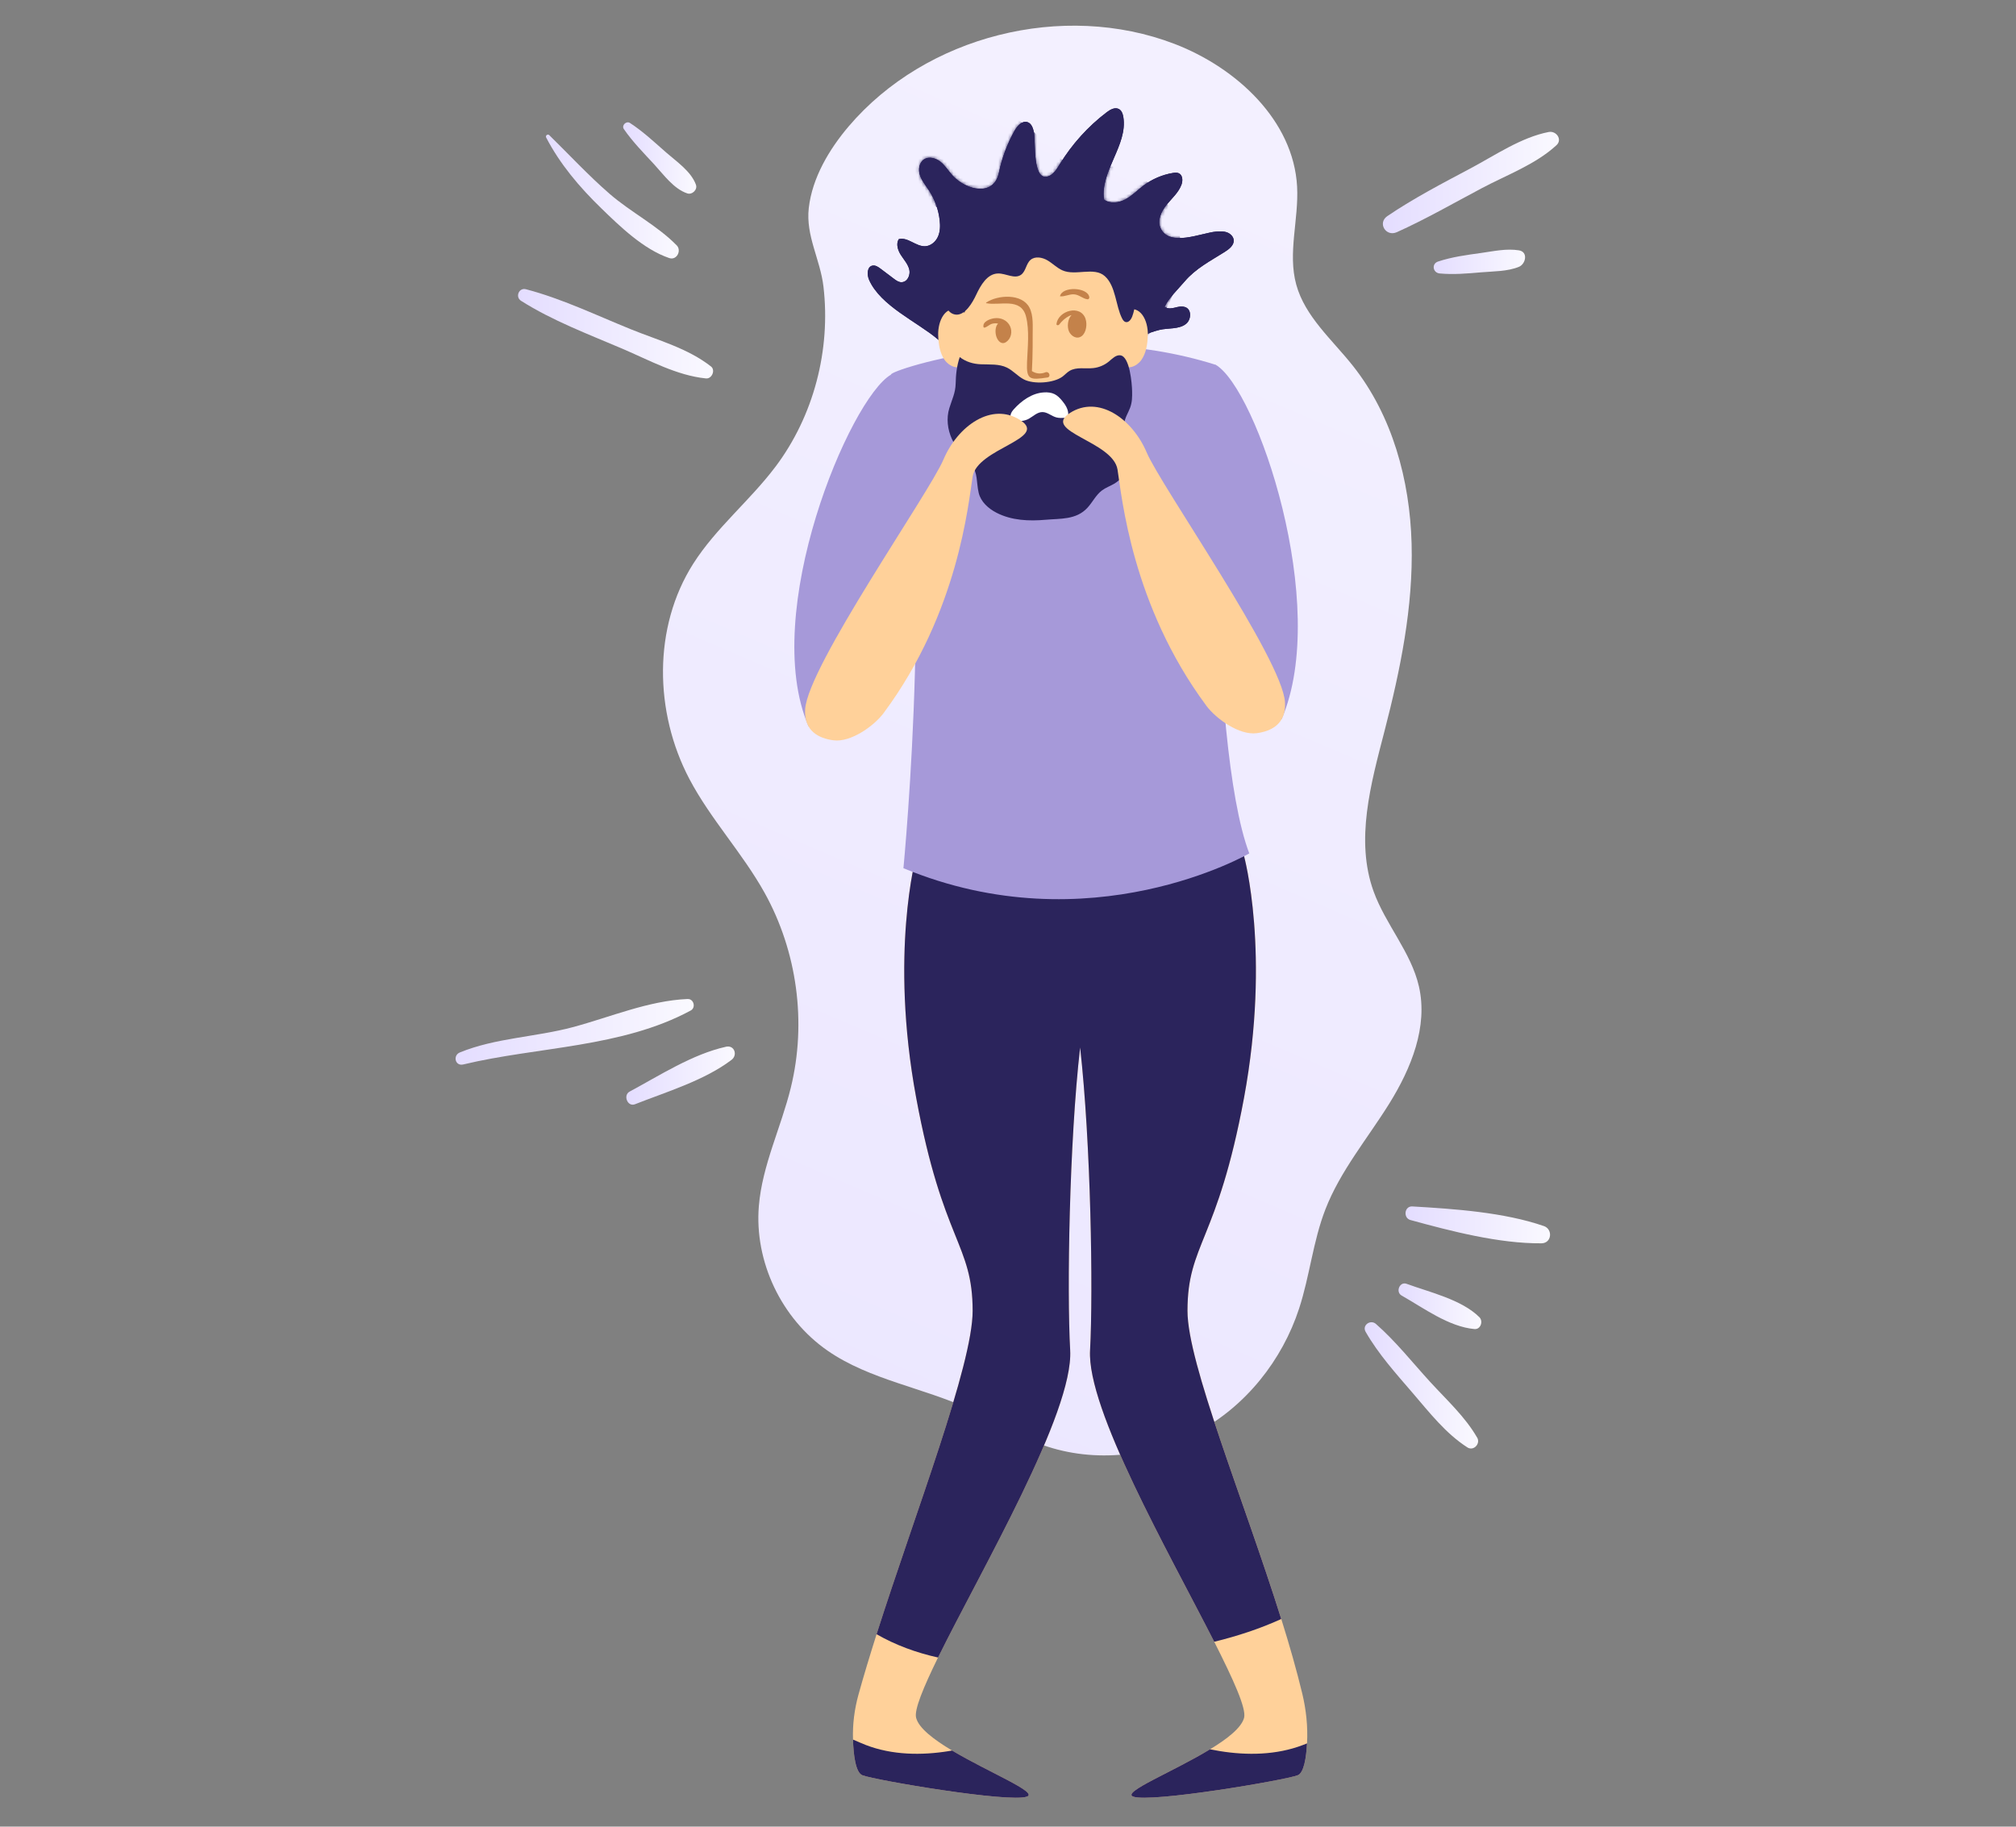 <svg width="629" height="570" viewBox="0 0 629 570" fill="none" xmlns="http://www.w3.org/2000/svg">
<rect x="0" y="0" width="629" height="570" fill="#808080" stroke="none"/>
<g clip-path="url(#clip0_361_17369)">
<path d="M241.921 145.677C233.975 156.229 223.393 164.751 216.305 175.89C203.68 195.731 204.145 222.269 215.083 243.067C221.687 255.614 231.64 266.176 238.536 278.569C248.735 296.912 251.727 319.073 246.737 339.419C243.7 351.822 237.825 363.611 236.767 376.321C235.325 393.67 243.791 411.489 258.195 421.473C271.386 430.617 288.098 433.018 302.676 439.788C309.864 443.128 316.533 447.524 323.922 450.395C339.886 456.596 358.569 454.98 373.639 446.874C388.709 438.759 400.066 424.47 405.33 408.321C408.641 398.175 409.663 387.361 413.522 377.404C418.174 365.389 426.676 355.297 433.491 344.33C440.296 333.362 445.587 320.382 442.713 307.825C440.269 297.147 432.323 288.517 428.583 278.208C422.781 262.213 427.707 244.62 431.967 228.155C436.93 208.982 440.962 189.358 440.424 169.58C439.876 149.802 434.43 129.681 422.079 114.119C415.629 105.995 407.173 98.792 404.436 88.817C401.717 78.924 405.257 68.444 404.7 58.207C403.578 37.644 385.863 21.161 366.469 13.705C331.676 0.336 288.855 11.159 264.809 39.413C258.724 46.563 253.415 55.481 252.339 64.932C251.353 73.607 255.924 80.919 256.927 89.467C259.226 109.154 253.917 129.754 241.921 145.686V145.677Z" fill="url(#paint0_linear_361_17369)"/>
<path d="M282.196 87.86C283.391 87.273 284.02 85.567 283.71 84.177C283.327 82.453 282.05 81.09 281.092 79.6C280.134 78.111 279.486 76.134 280.417 74.627C283.226 73.868 285.781 76.992 288.691 76.838C290.433 76.748 291.938 75.43 292.641 73.859C293.352 72.28 293.38 70.493 293.188 68.777C292.823 65.428 291.646 62.17 289.795 59.344C288.8 57.828 287.596 56.393 287.031 54.669C286.465 52.944 286.748 50.769 288.271 49.758C289.84 48.711 292.057 49.343 293.516 50.552C294.976 51.753 295.952 53.423 297.238 54.804C301.672 59.534 310.128 61.366 311.661 53.901C312.601 49.325 314.261 44.883 316.551 40.794C317.408 39.269 318.913 37.563 320.592 38.113C321.951 38.565 322.398 40.217 322.644 41.616C323.109 44.333 322.106 56.772 327.069 55.02C328.747 54.434 329.732 52.764 330.645 51.256C334.449 45.019 339.439 39.485 345.277 35.044C346.381 34.205 347.849 33.365 349.081 34.015C349.966 34.484 350.331 35.541 350.486 36.516C351.918 45.344 343.16 53.432 344.465 62.287C346.362 63.686 349.099 63.316 351.17 62.197C353.241 61.078 354.892 59.335 356.771 57.909C359.444 55.887 362.628 54.524 365.939 53.973C366.569 53.874 367.234 53.802 367.809 54.073C369.013 54.641 369.086 56.338 368.639 57.584C367.754 60.066 365.638 61.872 363.969 63.921C362.299 65.97 361.004 68.777 362.089 71.169C364.844 77.227 374.87 72.659 379.413 72.271C380.553 72.171 381.73 72.126 382.806 72.505C383.883 72.894 384.841 73.814 384.923 74.943C385.041 76.549 383.491 77.741 382.122 78.608C377.698 81.397 373.064 83.78 369.67 87.77C367.563 90.243 364.625 93.023 363.33 95.795C365.72 97.085 367.444 95.027 369.816 95.849C371.823 96.553 371.714 99.694 370.081 101.039C367.882 102.845 364.361 102.294 361.743 102.953C358.231 103.828 353.907 105.598 351.389 108.243C349.108 110.635 347.859 114.191 344.803 115.473C341.135 117.017 337.14 114.426 333.983 112.007C330.836 109.588 326.731 107.096 323.137 108.802C321.741 109.461 320.71 110.671 319.534 111.664C310.813 119.021 299.729 111.88 292.568 105.85C286.018 100.335 274.807 95.479 271.185 87.4C270.455 85.766 270.473 83.193 272.252 82.877C273.155 82.715 274.013 83.302 274.743 83.852L278.884 86.975C279.578 87.499 280.335 88.05 281.21 88.068C281.557 88.077 281.876 88.004 282.159 87.86H282.196Z" fill="#2B245C"/>
<path d="M282.196 87.86C283.391 87.273 284.02 85.567 283.71 84.177C283.327 82.453 282.05 81.09 281.092 79.6C280.134 78.111 279.486 76.134 280.417 74.627C283.226 73.868 285.781 76.992 288.691 76.838C290.433 76.748 291.938 75.43 292.641 73.859C293.352 72.28 293.38 70.493 293.188 68.777C292.823 65.428 291.646 62.17 289.795 59.344C288.8 57.828 287.596 56.393 287.031 54.669C286.465 52.944 286.748 50.769 288.271 49.758C289.84 48.711 292.057 49.343 293.516 50.552C294.976 51.753 295.952 53.423 297.238 54.804C301.672 59.534 310.128 61.366 311.661 53.901C312.601 49.325 314.261 44.883 316.551 40.794C317.408 39.269 318.913 37.563 320.592 38.113C321.951 38.565 322.398 40.217 322.644 41.616C323.109 44.333 322.106 56.772 327.069 55.02C328.747 54.434 329.732 52.764 330.645 51.256C334.449 45.019 339.439 39.485 345.277 35.044C346.381 34.205 347.849 33.365 349.081 34.015C349.966 34.484 350.331 35.541 350.486 36.516C351.918 45.344 343.16 53.432 344.465 62.287C346.362 63.686 349.099 63.316 351.17 62.197C353.241 61.078 354.892 59.335 356.771 57.909C359.444 55.887 362.628 54.524 365.939 53.973C366.569 53.874 367.234 53.802 367.809 54.073C369.013 54.641 369.086 56.338 368.639 57.584C367.754 60.066 365.638 61.872 363.969 63.921C362.299 65.97 361.004 68.777 362.089 71.169C364.844 77.227 374.87 72.659 379.413 72.271C380.553 72.171 381.73 72.126 382.806 72.505C383.883 72.894 384.841 73.814 384.923 74.943C385.041 76.549 383.491 77.741 382.122 78.608C377.698 81.397 373.064 83.78 369.67 87.77C367.563 90.243 364.625 93.023 363.33 95.795C365.72 97.085 367.444 95.027 369.816 95.849C371.823 96.553 371.714 99.694 370.081 101.039C367.882 102.845 364.361 102.294 361.743 102.953C358.231 103.828 353.907 105.598 351.389 108.243C349.108 110.635 347.859 114.191 344.803 115.473C341.135 117.017 337.14 114.426 333.983 112.007C330.836 109.588 326.731 107.096 323.137 108.802C321.741 109.461 320.71 110.671 319.534 111.664C310.813 119.021 299.729 111.88 292.568 105.85C286.018 100.335 274.807 95.479 271.185 87.4C270.455 85.766 270.473 83.193 272.252 82.877C273.155 82.715 274.013 83.302 274.743 83.852L278.884 86.975C279.578 87.499 280.335 88.05 281.21 88.068C281.557 88.077 281.876 88.004 282.159 87.86H282.196Z" fill="#2B245C"/>
<mask id="mask0_361_17369" style="mask-type:luminance" maskUnits="userSpaceOnUse" x="270" y="33" width="115" height="83">
<path d="M282.196 87.86C283.391 87.273 284.02 85.567 283.71 84.177C283.327 82.453 282.05 81.09 281.092 79.6C280.134 78.111 279.486 76.134 280.417 74.627C283.226 73.868 285.781 76.992 288.691 76.838C290.433 76.748 291.938 75.43 292.641 73.859C293.352 72.28 293.38 70.493 293.188 68.777C292.823 65.428 291.646 62.17 289.795 59.344C288.8 57.828 287.596 56.393 287.031 54.669C286.465 52.944 286.748 50.769 288.271 49.758C289.84 48.711 292.057 49.343 293.516 50.552C294.976 51.753 295.952 53.423 297.238 54.804C301.672 59.534 310.128 61.366 311.661 53.901C312.601 49.325 314.261 44.883 316.551 40.794C317.408 39.269 318.913 37.563 320.592 38.113C321.951 38.565 322.398 40.217 322.644 41.616C323.109 44.333 322.106 56.772 327.069 55.02C328.747 54.434 329.732 52.764 330.645 51.256C334.449 45.019 339.439 39.485 345.277 35.044C346.381 34.205 347.849 33.365 349.081 34.015C349.966 34.484 350.331 35.541 350.486 36.516C351.918 45.344 343.16 53.432 344.465 62.287C346.362 63.686 349.099 63.316 351.17 62.197C353.241 61.078 354.892 59.335 356.771 57.909C359.444 55.887 362.628 54.524 365.939 53.973C366.569 53.874 367.234 53.802 367.809 54.073C369.013 54.641 369.086 56.338 368.639 57.584C367.754 60.066 365.638 61.872 363.969 63.921C362.299 65.97 361.004 68.777 362.089 71.169C364.844 77.227 374.87 72.659 379.413 72.271C380.553 72.171 381.73 72.126 382.806 72.505C383.883 72.894 384.841 73.814 384.923 74.943C385.041 76.549 383.491 77.741 382.122 78.608C377.698 81.397 373.064 83.78 369.67 87.77C367.563 90.243 364.625 93.023 363.33 95.795C365.72 97.085 367.444 95.027 369.816 95.849C371.823 96.553 371.714 99.694 370.081 101.039C367.882 102.845 364.361 102.294 361.743 102.953C358.231 103.828 353.907 105.598 351.389 108.243C349.108 110.635 347.859 114.191 344.803 115.473C341.135 117.017 337.14 114.426 333.983 112.007C330.836 109.588 326.731 107.096 323.137 108.802C321.741 109.461 320.71 110.671 319.534 111.664C310.813 119.021 299.729 111.88 292.568 105.85C286.018 100.335 274.807 95.479 271.185 87.4C270.455 85.766 270.473 83.193 272.252 82.877C273.155 82.715 274.013 83.302 274.743 83.852L278.884 86.975C279.578 87.499 280.335 88.05 281.21 88.068C281.557 88.077 281.876 88.004 282.159 87.86H282.196Z" fill="white"/>
</mask>
<g mask="url(#mask0_361_17369)">
<path d="M356.58 106.455C364.407 98.133 369.607 86.822 368.366 75.52C367.125 64.219 358.377 53.504 346.983 51.988C341.875 51.311 336.356 52.349 331.776 50.002C327.945 48.034 325.637 44.116 322.563 41.128C315.319 34.105 303.953 32.679 294.092 34.981C284.221 37.283 275.464 42.771 266.916 48.169L356.58 106.455Z" fill="#2B245C"/>
</g>
<path d="M342.274 256.454V302.03C340.067 305.821 338.306 315.029 336.992 326.872C333.608 356.57 332.851 402.67 333.891 421.346C334.958 440.835 306.259 489.661 292.667 517.238C288.078 526.626 285.177 533.595 285.834 536.05C286.664 539.29 291.353 542.847 297.046 546.259C308.467 553.083 323.957 559.267 320.435 560.63C315.153 562.679 272.926 555.512 269.067 553.977C266.96 553.156 266.276 547.694 266.139 542.847C265.984 538.027 266.595 533.36 267.845 528.828C269.478 522.907 271.412 516.561 273.492 509.98C285.633 471.878 303.468 426.067 303.468 409.07C303.468 388.073 294.154 387.559 285.834 342.497C277.487 297.435 285.834 267.223 285.834 267.223L331.683 258.485L333.234 258.178L336.992 257.492L342.274 256.472V256.454Z" fill="#FFD19A"/>
<path d="M407.792 544.039C407.555 548.543 406.825 553.219 404.891 553.977C401.023 555.512 358.796 562.679 353.523 560.63C349.938 559.231 366.048 552.885 377.533 545.88C382.952 542.603 387.331 539.155 388.161 536.05C388.918 533.152 384.849 524.207 378.847 512.327C364.534 484.2 339.064 439.716 340.104 421.346C341.108 402.67 340.341 356.543 337.003 326.872C335.652 315.029 333.901 305.821 331.693 302.03V256.454L337.003 257.474L340.487 258.124L342.284 258.467L388.17 267.205C388.17 267.205 396.48 297.417 388.17 342.479C379.823 387.541 370.509 388.055 370.509 409.052C370.509 425.435 387.997 467.735 399.765 505.223C402.31 513.329 404.563 521.21 406.324 528.539C407.528 533.576 408.075 538.731 407.81 543.903C407.81 543.948 407.81 543.993 407.81 544.039H407.792Z" fill="#FFD19A"/>
<path d="M320.437 560.63C315.155 562.679 272.928 555.512 269.069 553.977C266.962 553.156 266.277 547.695 266.141 542.847C267.591 543.461 268.932 544.075 270.182 544.553C278.355 547.695 287.533 547.83 296.089 546.431C296.4 546.359 296.71 546.331 297.056 546.259C308.478 553.084 323.967 559.267 320.446 560.63H320.437Z" fill="#2B245C"/>
<path d="M407.792 544.039C407.555 548.543 406.825 553.219 404.891 553.977C401.023 555.512 358.796 562.679 353.523 560.63C349.938 559.231 366.048 552.885 377.533 545.88C378.537 546.088 379.531 546.259 380.535 546.431C389.091 547.83 398.268 547.694 406.479 544.553C406.889 544.382 407.345 544.21 407.792 544.039Z" fill="#2B245C"/>
<path d="M399.755 505.223C393.059 508.265 386.062 510.549 378.847 512.327C364.534 484.2 339.064 439.716 340.104 421.346C341.107 402.67 340.341 356.543 337.002 326.872C333.618 356.534 332.861 402.67 333.901 421.346C334.968 440.835 306.269 489.661 292.677 517.238C285.917 515.74 279.431 513.384 273.492 509.962C285.634 471.86 303.468 426.049 303.468 409.052C303.468 388.055 294.154 387.541 285.835 342.479C277.488 297.417 285.835 267.205 285.835 267.205L331.684 258.467V258.088C332.204 258.124 332.715 258.16 333.235 258.16C333.718 258.232 334.165 258.259 334.649 258.259C336.583 258.331 338.544 258.259 340.478 258.124C341.062 258.088 341.682 258.051 342.275 257.988V258.467L388.16 267.205C388.16 267.205 396.471 297.417 388.16 342.479C379.813 387.541 370.5 388.055 370.5 409.052C370.5 425.435 387.987 467.735 399.755 505.223Z" fill="#2B245C"/>
<path d="M277.99 116.908C277.461 115.41 330.772 98.476 379.294 113.839C379.294 113.839 376.576 231.359 389.776 266.311C389.776 266.311 340.095 295.116 281.876 270.924C281.876 270.924 292.741 158.396 277.999 116.918L277.99 116.908Z" fill="#A699D9"/>
<path d="M277.99 116.908C265.182 124.338 236.975 191.163 252.264 226.656C252.264 226.656 286.911 212.15 289.247 188.726C291.573 165.301 289.247 126.504 289.247 126.504L277.99 116.899V116.908Z" fill="#A699D9"/>
<path d="M358.121 104.641C358.048 107.367 357.592 110.22 356.124 112.305C354.655 114.39 351.936 115.392 350.002 113.957C348.196 112.612 347.667 109.786 347.412 107.259C347.029 103.441 347.704 98.151 351.243 96.788C355.804 95.037 358.249 99.938 358.13 104.641H358.121Z" fill="#FFD19A"/>
<path d="M292.722 104.641C292.795 107.367 293.251 110.22 294.72 112.305C296.189 114.39 298.907 115.392 300.841 113.957C302.647 112.612 303.176 109.786 303.432 107.259C303.815 103.441 303.14 98.151 299.601 96.788C295.039 95.037 292.595 99.938 292.713 104.641H292.722Z" fill="#FFD19A"/>
<path d="M318.53 75.34C317.016 76.125 297.056 84.574 299.792 114.796C302.529 145.018 323.538 152.131 333.144 147.41C342.75 142.68 348.397 137.571 350.422 111.204C352.447 84.827 335.99 66.286 318.53 75.34Z" fill="#FFD19A"/>
<path d="M304.553 92.031C305.986 88.989 308.011 85.414 311.395 85.342C313.84 85.288 316.513 87.147 318.529 85.775C320.08 84.71 320.107 82.336 321.521 81.108C322.935 79.88 325.179 80.287 326.794 81.234C328.418 82.182 329.749 83.591 331.464 84.358C335.597 86.199 341.344 83.148 344.719 86.181C348.168 89.286 348.076 95.425 350.092 99.36C350.33 99.83 350.649 100.326 351.151 100.48C352.118 100.769 352.911 99.694 353.258 98.755C355.365 93.123 353.595 86.759 351.342 81.442C349.627 77.407 347.675 73.264 344.218 70.529C340.35 67.478 335.15 66.638 330.206 66.548C322.433 66.412 314.488 67.911 307.81 71.865C301.133 75.809 295.86 82.381 294.482 89.963C294.035 92.446 294.674 97.528 297.94 98.142C301.069 98.728 303.504 94.251 304.544 92.049L304.553 92.031Z" fill="#2B245C"/>
<path d="M379.295 113.83C392.102 121.259 415.155 188.942 399.866 224.436C399.866 224.436 365.219 209.93 362.883 186.505C360.557 163.081 362.883 124.283 362.883 124.283L379.295 113.821V113.83Z" fill="#A699D9"/>
<path d="M214.534 311.743C202.301 312.266 190.469 317.385 178.702 320.535C167.089 323.64 154.619 323.875 143.489 328.415C141.209 329.345 142.002 332.775 144.538 332.171C167.81 326.583 193.945 326.98 215.52 315.327C217.18 314.424 216.468 311.662 214.543 311.752L214.534 311.743Z" fill="url(#paint1_linear_361_17369)"/>
<path d="M226.503 326.646C216.039 328.957 205.777 335.628 196.445 340.638C194.328 341.775 195.788 345.503 198.123 344.582C207.984 340.701 219.78 337.162 228.245 330.735C230.207 329.246 229.167 326.05 226.503 326.637V326.646Z" fill="url(#paint2_linear_361_17369)"/>
<path d="M221.824 114.354C214.572 108.658 205.285 106.185 196.774 102.727C186.046 98.376 175.327 93.204 164.107 90.261C161.89 89.675 160.677 92.671 162.574 93.872C172.354 100.073 183.547 104.28 194.183 108.82C202.558 112.395 211.142 117.179 220.273 118.091C222.098 118.272 223.302 115.509 221.833 114.354H221.824Z" fill="url(#paint3_linear_361_17369)"/>
<path d="M211.141 76.576C205.121 70.402 196.801 66.214 190.233 60.518C183.592 54.759 177.653 48.323 171.386 42.184C170.875 41.679 170.091 42.32 170.41 42.925C174.734 51.238 180.819 58.415 187.542 64.941C193.453 70.691 200.842 77.84 208.806 80.53C211.16 81.325 212.72 78.183 211.141 76.567V76.576Z" fill="url(#paint4_linear_361_17369)"/>
<path d="M217.144 57.657C215.611 53.459 211.132 50.462 207.83 47.574C204.208 44.396 200.605 41.011 196.555 38.375C195.405 37.626 193.854 39.134 194.639 40.271C197.366 44.234 200.833 47.745 204.09 51.275C207.054 54.488 210.156 58.902 214.416 60.346C215.949 60.87 217.7 59.191 217.135 57.657H217.144Z" fill="url(#paint5_linear_361_17369)"/>
<path d="M483.226 41.182C474.559 42.879 466.541 48.431 458.814 52.538C450.029 57.214 441.089 61.845 432.861 67.432C429.705 69.572 432.405 73.995 435.826 72.451C444.921 68.353 453.623 63.334 462.436 58.667C470.19 54.56 479.194 51.265 485.643 45.29C487.568 43.502 485.515 40.74 483.235 41.191L483.226 41.182Z" fill="url(#paint6_linear_361_17369)"/>
<path d="M473.92 78.12C470.016 77.497 466.12 78.373 462.225 78.924C457.682 79.556 453.039 80.16 448.678 81.614C446.571 82.318 447.045 85.134 449.189 85.333C453.477 85.739 457.837 85.351 462.116 84.981C466.011 84.638 470.28 84.746 473.911 83.266C476.036 82.399 476.876 78.599 473.911 78.12H473.92Z" fill="url(#paint7_linear_361_17369)"/>
<path d="M460.894 448.643C457.117 442.072 451.288 436.782 446.189 431.204C440.642 425.138 435.488 418.584 429.303 413.15C427.597 411.652 424.897 413.538 426.083 415.605C430.078 422.574 435.561 428.64 440.788 434.724C445.961 440.745 451.069 447.344 457.838 451.676C459.772 452.913 461.97 450.503 460.903 448.643H460.894Z" fill="url(#paint8_linear_361_17369)"/>
<path d="M461.587 411.047C455.986 405.504 446.134 403.284 438.863 400.621C436.692 399.826 435.351 403.175 437.303 404.277C444.154 408.149 452.009 414.026 460.036 414.739C461.979 414.91 462.837 412.292 461.578 411.047H461.587Z" fill="url(#paint9_linear_361_17369)"/>
<path d="M481.674 382.594C469.258 378.297 453.769 377.241 440.651 376.474C438.16 376.33 437.732 380.076 440.067 380.717C452.756 384.192 467.726 388.092 480.935 387.983C484.164 387.956 484.575 383.587 481.674 382.585V382.594Z" fill="url(#paint10_linear_361_17369)"/>
<path d="M326.348 116.123C324.797 116.782 323.328 116.674 321.96 115.798C322.024 114.552 322.079 113.307 322.115 112.07C322.188 109.579 322.215 107.087 322.197 104.605C322.179 101.897 322.507 98.476 321.175 95.957C318.831 91.525 311.332 91.986 307.711 94.405C307.629 94.459 307.629 94.603 307.738 94.621C311.871 95.461 318.557 92.699 320.117 98.756C321.239 103.097 320.619 108.559 320.437 113C320.199 118.551 321.303 118.624 326.813 117.802C327.908 117.64 327.461 115.925 326.348 116.132V116.123Z" fill="#C4824A"/>
<path d="M330.707 92.473C332.267 92.608 333.571 91.751 335.113 91.85C336.746 91.958 337.822 93.24 339.319 93.394C339.72 93.439 339.921 93.005 339.866 92.68C339.319 89.593 331.373 89.241 330.716 92.464L330.707 92.473Z" fill="#C4824A"/>
<path d="M315.155 101.816C314.261 99.911 312.236 99.017 310.192 99.315C308.861 99.505 306.534 100.344 306.845 102.023C306.872 102.177 307.064 102.267 307.209 102.231C308.103 101.987 308.696 101.238 309.636 101.003C310.211 100.859 310.813 100.868 311.397 100.967C310.411 101.96 310.484 103.946 310.886 105.101C311.342 106.419 312.482 107.674 313.887 106.753C315.493 105.697 315.93 103.495 315.155 101.825V101.816Z" fill="#C4824A"/>
<path d="M338.716 99.541C337.166 94.901 330.187 96.905 329.621 101.075C329.558 101.563 330.224 101.59 330.452 101.301C331.3 100.2 332.322 99.234 333.581 98.602C333.836 98.476 334.073 98.403 334.32 98.34C333.124 99.505 332.878 101.987 333.526 103.422C334.192 104.894 335.962 106.004 337.467 104.903C338.945 103.819 339.246 101.148 338.707 99.55L338.716 99.541Z" fill="#C4824A"/>
<path d="M297.53 138.094C299.008 140.64 301.189 142.373 302.977 144.738C305.202 147.681 304.573 150.47 305.357 153.801C306.014 156.581 308.359 158.694 310.922 160.011C315.62 162.431 321.057 162.656 326.229 162.196C330.918 161.781 335.771 162.25 339.274 158.468C340.889 156.726 341.92 154.46 343.827 153.034C344.976 152.176 346.363 151.698 347.603 150.967C351.498 148.683 353.615 143.772 352.584 139.403C352 136.948 350.532 134.628 350.787 132.119C350.96 130.349 351.973 128.896 352.584 127.28C353.241 125.529 353.259 123.913 353.223 122.063C353.177 119.779 352.52 111.249 349.546 110.879C348.151 110.707 347.038 111.926 345.961 112.819C344.602 113.939 342.905 114.661 341.145 114.859C338.627 115.148 335.854 114.435 333.692 115.744C332.898 116.222 332.278 116.927 331.548 117.486C328.784 119.571 322.526 119.987 319.452 118.398C317.536 117.414 316.113 115.663 314.179 114.715C311.707 113.505 308.797 113.794 306.033 113.677C303.606 113.578 301.38 112.91 299.446 111.429C298.516 114.119 298.224 116.918 298.169 119.743C298.105 122.604 297.02 124.672 296.19 127.38C295.223 130.521 295.633 133.987 296.992 136.993C297.166 137.372 297.348 137.733 297.549 138.085L297.53 138.094Z" fill="#2B245C"/>
<path d="M325.763 122.442C326.876 122.388 328.035 122.496 329.029 122.992C329.95 123.453 330.689 124.22 331.346 125.005C332.404 126.269 333.371 127.777 333.298 129.42C333.289 129.699 333.225 130.015 332.997 130.187C332.824 130.322 332.596 130.34 332.377 130.358C331.446 130.431 330.498 130.503 329.594 130.259C328.08 129.853 326.803 128.589 325.234 128.589C323.656 128.589 322.415 129.862 321.047 130.647C318.237 132.263 313.119 131.27 316.276 127.75C318.684 125.06 322.023 122.631 325.754 122.451L325.763 122.442Z" fill="white"/>
<path d="M275.791 222.396C272.626 226.665 265.346 231.729 260.037 231.016C255.375 230.393 250.823 228.091 251.206 221.366C251.982 207.926 289.903 153.918 294.364 143.402C298.825 132.886 309.425 125.348 318.347 131.117C327.278 136.876 304.882 139.882 303.459 148.746C302.118 157.141 299.035 191.036 275.782 222.396H275.791Z" fill="#FFD19A"/>
<path d="M376.339 220.175C379.504 224.445 386.784 229.509 392.093 228.796C396.754 228.173 401.307 225.871 400.923 219.146C400.148 205.705 362.226 151.698 357.765 141.182C353.305 130.665 342.704 123.128 333.783 128.896C324.852 134.655 347.247 137.661 348.67 146.525C350.011 154.92 353.095 188.816 376.348 220.175H376.339Z" fill="#FFD19A"/>
</g>
<defs>
<linearGradient id="paint0_linear_361_17369" x1="56.773" y1="856.926" x2="565.354" y2="-328.637" gradientUnits="userSpaceOnUse">
<stop stop-color="#E4DDFF"/>
<stop offset="1" stop-color="#FAF9FF"/>
</linearGradient>
<linearGradient id="paint1_linear_361_17369" x1="142.148" y1="321.988" x2="216.45" y2="321.988" gradientUnits="userSpaceOnUse">
<stop stop-color="#E4DDFF"/>
<stop offset="1" stop-color="#FAF9FF"/>
</linearGradient>
<linearGradient id="paint2_linear_361_17369" x1="195.414" y1="335.655" x2="229.258" y2="335.655" gradientUnits="userSpaceOnUse">
<stop stop-color="#E4DDFF"/>
<stop offset="1" stop-color="#FAF9FF"/>
</linearGradient>
<linearGradient id="paint3_linear_361_17369" x1="161.626" y1="104.145" x2="222.481" y2="104.145" gradientUnits="userSpaceOnUse">
<stop stop-color="#E4DDFF"/>
<stop offset="1" stop-color="#FAF9FF"/>
</linearGradient>
<linearGradient id="paint4_linear_361_17369" x1="170.337" y1="61.339" x2="211.789" y2="61.339" gradientUnits="userSpaceOnUse">
<stop stop-color="#E4DDFF"/>
<stop offset="1" stop-color="#FAF9FF"/>
</linearGradient>
<linearGradient id="paint5_linear_361_17369" x1="194.429" y1="49.316" x2="217.253" y2="49.316" gradientUnits="userSpaceOnUse">
<stop stop-color="#E4DDFF"/>
<stop offset="1" stop-color="#FAF9FF"/>
</linearGradient>
<linearGradient id="paint6_linear_361_17369" x1="431.456" y1="56.952" x2="486.4" y2="56.952" gradientUnits="userSpaceOnUse">
<stop stop-color="#E4DDFF"/>
<stop offset="1" stop-color="#FAF9FF"/>
</linearGradient>
<linearGradient id="paint7_linear_361_17369" x1="447.319" y1="81.704" x2="475.836" y2="81.704" gradientUnits="userSpaceOnUse">
<stop stop-color="#E4DDFF"/>
<stop offset="1" stop-color="#FAF9FF"/>
</linearGradient>
<linearGradient id="paint8_linear_361_17369" x1="425.791" y1="432.314" x2="461.177" y2="432.314" gradientUnits="userSpaceOnUse">
<stop stop-color="#E4DDFF"/>
<stop offset="1" stop-color="#FAF9FF"/>
</linearGradient>
<linearGradient id="paint9_linear_361_17369" x1="436.364" y1="407.617" x2="462.18" y2="407.617" gradientUnits="userSpaceOnUse">
<stop stop-color="#E4DDFF"/>
<stop offset="1" stop-color="#FAF9FF"/>
</linearGradient>
<linearGradient id="paint10_linear_361_17369" x1="438.525" y1="382.233" x2="483.626" y2="382.233" gradientUnits="userSpaceOnUse">
<stop stop-color="#E4DDFF"/>
<stop offset="1" stop-color="#FAF9FF"/>
</linearGradient>
<clipPath id="clip0_361_17369">
<rect width="344.251" height="553" fill="white" transform="translate(142.148 8)"/>
</clipPath>
</defs>
</svg>
